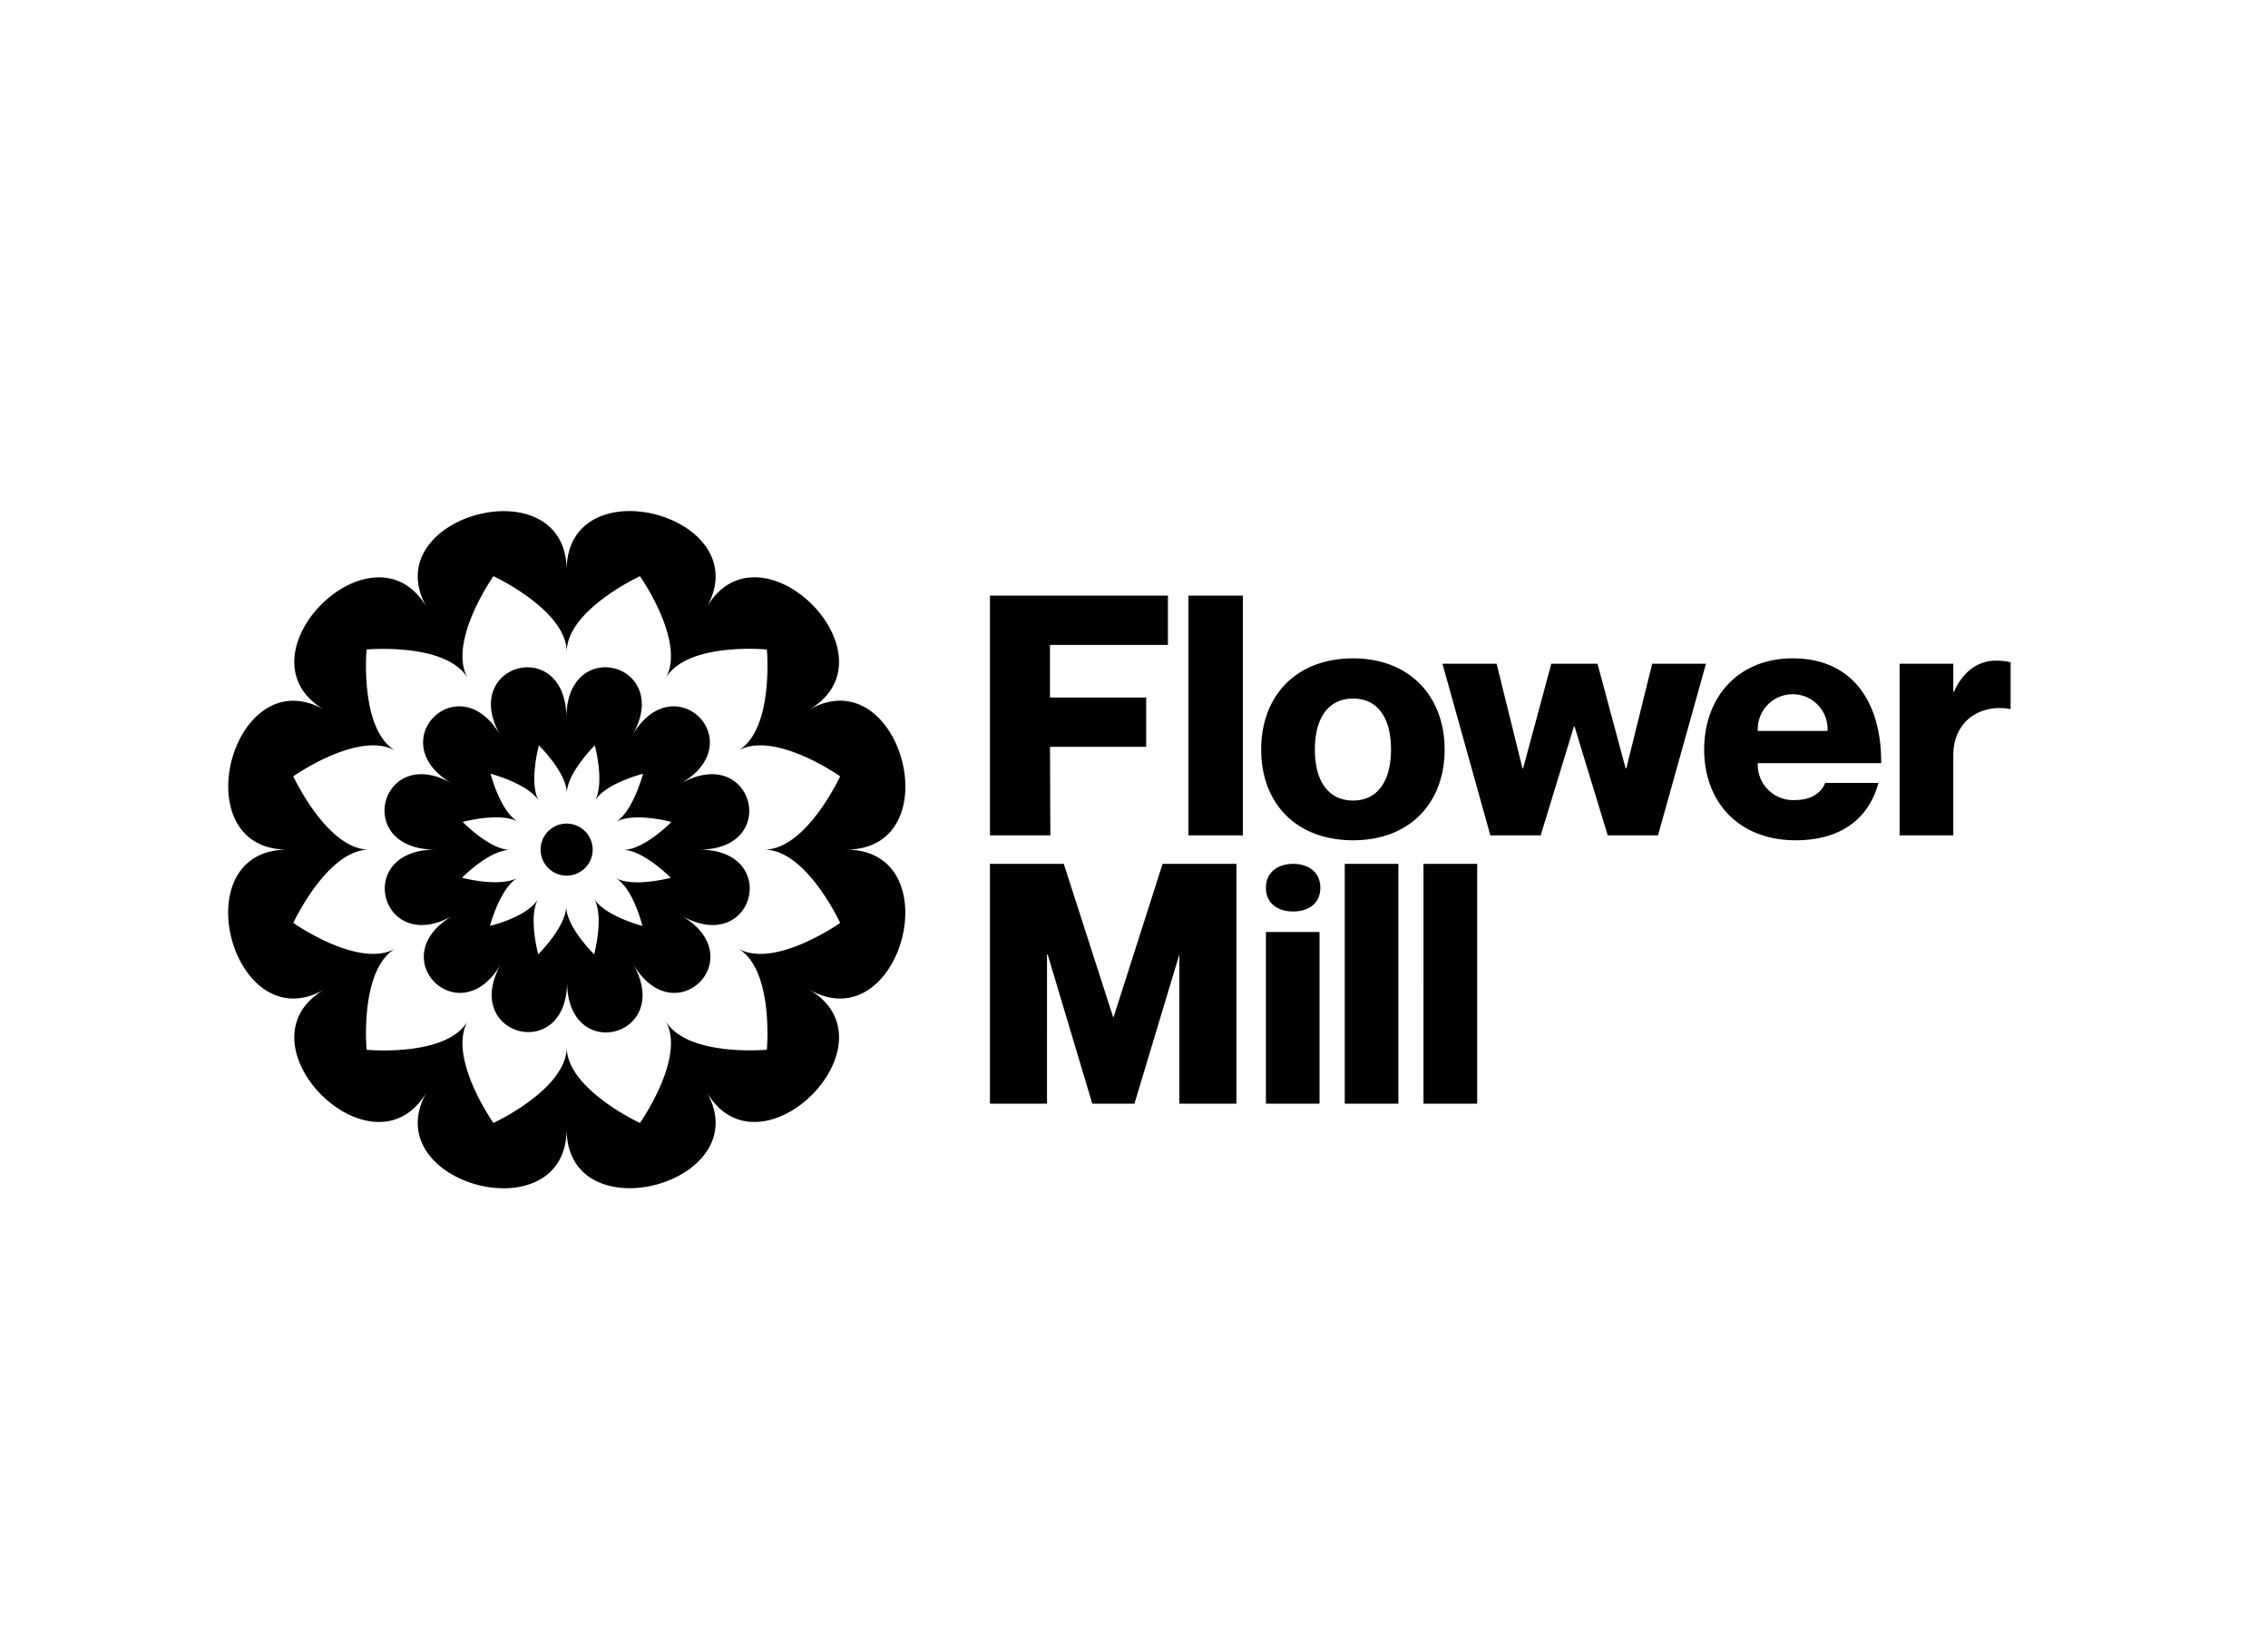 <svg id="Layer_1" data-name="Layer 1" xmlns="http://www.w3.org/2000/svg" viewBox="0 0 250 180"><defs><style>.cls-1{fill:#010101;}</style></defs><path class="cls-1" d="M62.46,90.78a2.87,2.87,0,1,0,2.87,2.87A2.88,2.88,0,0,0,62.46,90.78ZM89.13,78.26C99.28,72.39,83.72,56.83,77.86,67c5.86-10.16-15.4-15.85-15.4-4.13,0-11.72-21.25-6-15.39,4.13-5.86-10.16-21.43,5.4-11.27,11.27C25.64,72.39,20,93.65,31.68,93.65c-11.73,0-6,21.26,4.12,15.39-10.16,5.87,5.41,21.43,11.27,11.27-5.86,10.16,15.39,15.86,15.39,4.13,0,11.73,21.26,6,15.4-4.13,5.86,10.16,21.42-5.4,11.27-11.27,10.15,5.87,15.85-15.39,4.12-15.39C105,93.65,99.28,72.39,89.13,78.26ZM84.32,93.65c4.59.07,8.29,8.08,8.29,8.08s-7.21,5.09-11.22,2.84h0c3.94,2.35,3.14,11.14,3.14,11.14s-8.79.8-11.14-3.15h0c2.24,4-2.85,11.22-2.85,11.22s-8-3.7-8.07-8.3h0c-.06,4.6-8.08,8.3-8.08,8.3s-5.08-7.22-2.84-11.22h0c-2.35,4-11.14,3.15-11.14,3.15s-.8-8.79,3.15-11.14h0c-4,2.25-11.23-2.84-11.23-2.84s3.71-8,8.3-8.08h0c-4.59-.06-8.3-8.08-8.3-8.08s7.22-5.08,11.23-2.84h0c-3.95-2.35-3.15-11.14-3.15-11.14s8.79-.8,11.14,3.15h0c-2.24-4,2.84-11.23,2.84-11.23s8,3.71,8.08,8.3h0c.06-4.59,8.07-8.3,8.07-8.3s5.09,7.22,2.85,11.23h0c2.35-4,11.14-3.15,11.14-3.15s.8,8.79-3.14,11.14h0c4-2.24,11.22,2.84,11.22,2.84s-3.7,8-8.29,8.08h0Zm38.44,18.43h-.07l-5.43-16.86h-8.14v26.43h6.29V105.2h.07l4.92,16.45h4.65L130,105.2H130v16.45h6.29V95.22h-8.14ZM75,86.39c8-4.58-.72-13.25-5.31-5.31,4.59-7.94-7.26-11.11-7.26-1.94,0-9.17-11.84-6-7.26,1.94-4.58-7.94-13.25.73-5.31,5.31C42,81.81,38.78,93.65,48,93.65c-9.17,0-6,11.84,1.94,7.26-7.94,4.58.73,13.25,5.31,5.31-4.58,7.94,7.26,11.12,7.26,2,0,9.17,11.85,6,7.26-2,4.59,7.94,13.26-.73,5.31-5.31,8,4.58,11.12-7.26,2-7.26C86.15,93.65,83,81.81,75,86.39ZM73.94,96.75s-4.18,1.14-6.13,0c2,1.12,3,5.31,3,5.31s-4.19-1.1-5.32-3c1.13,2,0,6.13,0,6.13s-3.08-3-3.08-5.3c0,2.25-3.08,5.3-3.08,5.3s-1.14-4.18,0-6.13c-1.13,2-5.32,3-5.32,3s1.1-4.19,3.06-5.31c-2,1.12-6.14,0-6.14,0s3-3.07,5.31-3.07C54,93.68,51,90.6,51,90.6s4.18-1.14,6.14,0c-2-1.12-3.06-5.31-3.06-5.31s4.19,1.1,5.32,3c-1.13-1.95,0-6.13,0-6.13s3.08,3,3.08,5.3c0-2.25,3.08-5.3,3.08-5.3s1.14,4.18,0,6.13c1.13-1.95,5.32-3,5.32-3s-1.1,4.19-3,5.31c2-1.12,6.13,0,6.13,0s-3,3.08-5.31,3.08C70.89,93.68,73.94,96.75,73.94,96.75ZM131,92.08H137V65.65H131Zm-15.26-9.76h10.6V76.89h-10.6v-5.8h13V65.65H109.12V92.08h6.66Zm23.8,39.33h5.91V102.73h-5.91Zm58.06-49.08c-6,0-9.75,4.28-9.75,10.05s3.8,10,10.08,10c5.14,0,8.1-2.51,9.13-6.32h-5.87c-.37.93-1.33,1.89-3.37,1.89a3.9,3.9,0,0,1-4.06-4.07h13.6C207.4,77.3,204.11,72.57,197.64,72.57Zm-3.84,8a3.85,3.85,0,1,1,7.69,0ZM220,72.82c-2.07,0-3.7,1.34-4.62,3.44h-.07v-3.1h-5.92V92.08h5.92v-8.8c0-4,3.21-5.69,6.24-5.13h.08V73A6.57,6.57,0,0,0,220,72.82Zm-37.88.34-2.85,11.53h-.08l-3.1-11.53H171l-3.11,11.53h-.07l-2.85-11.53H159l5.28,18.92h5.55l3.66-12h.07l3.66,12h5.54l5.29-18.92ZM142.54,95.22c-1.67,0-3,.93-3,2.63s1.29,2.62,3,2.62,3-.89,3-2.62S144.2,95.22,142.54,95.22Zm14.37,26.43h5.92V95.22h-5.92Zm-8.68,0h5.91V95.22h-5.91Zm.92-49.08c-6.32,0-10.13,4.17-10.13,10.05s3.81,10,10.13,10,10.09-4.18,10.09-10S155.43,72.57,149.15,72.57Zm0,15.67c-2.62,0-4.21-2-4.21-5.62S146.53,77,149.15,77s4.18,2,4.18,5.62S151.74,88.24,149.15,88.24Z"/></svg>